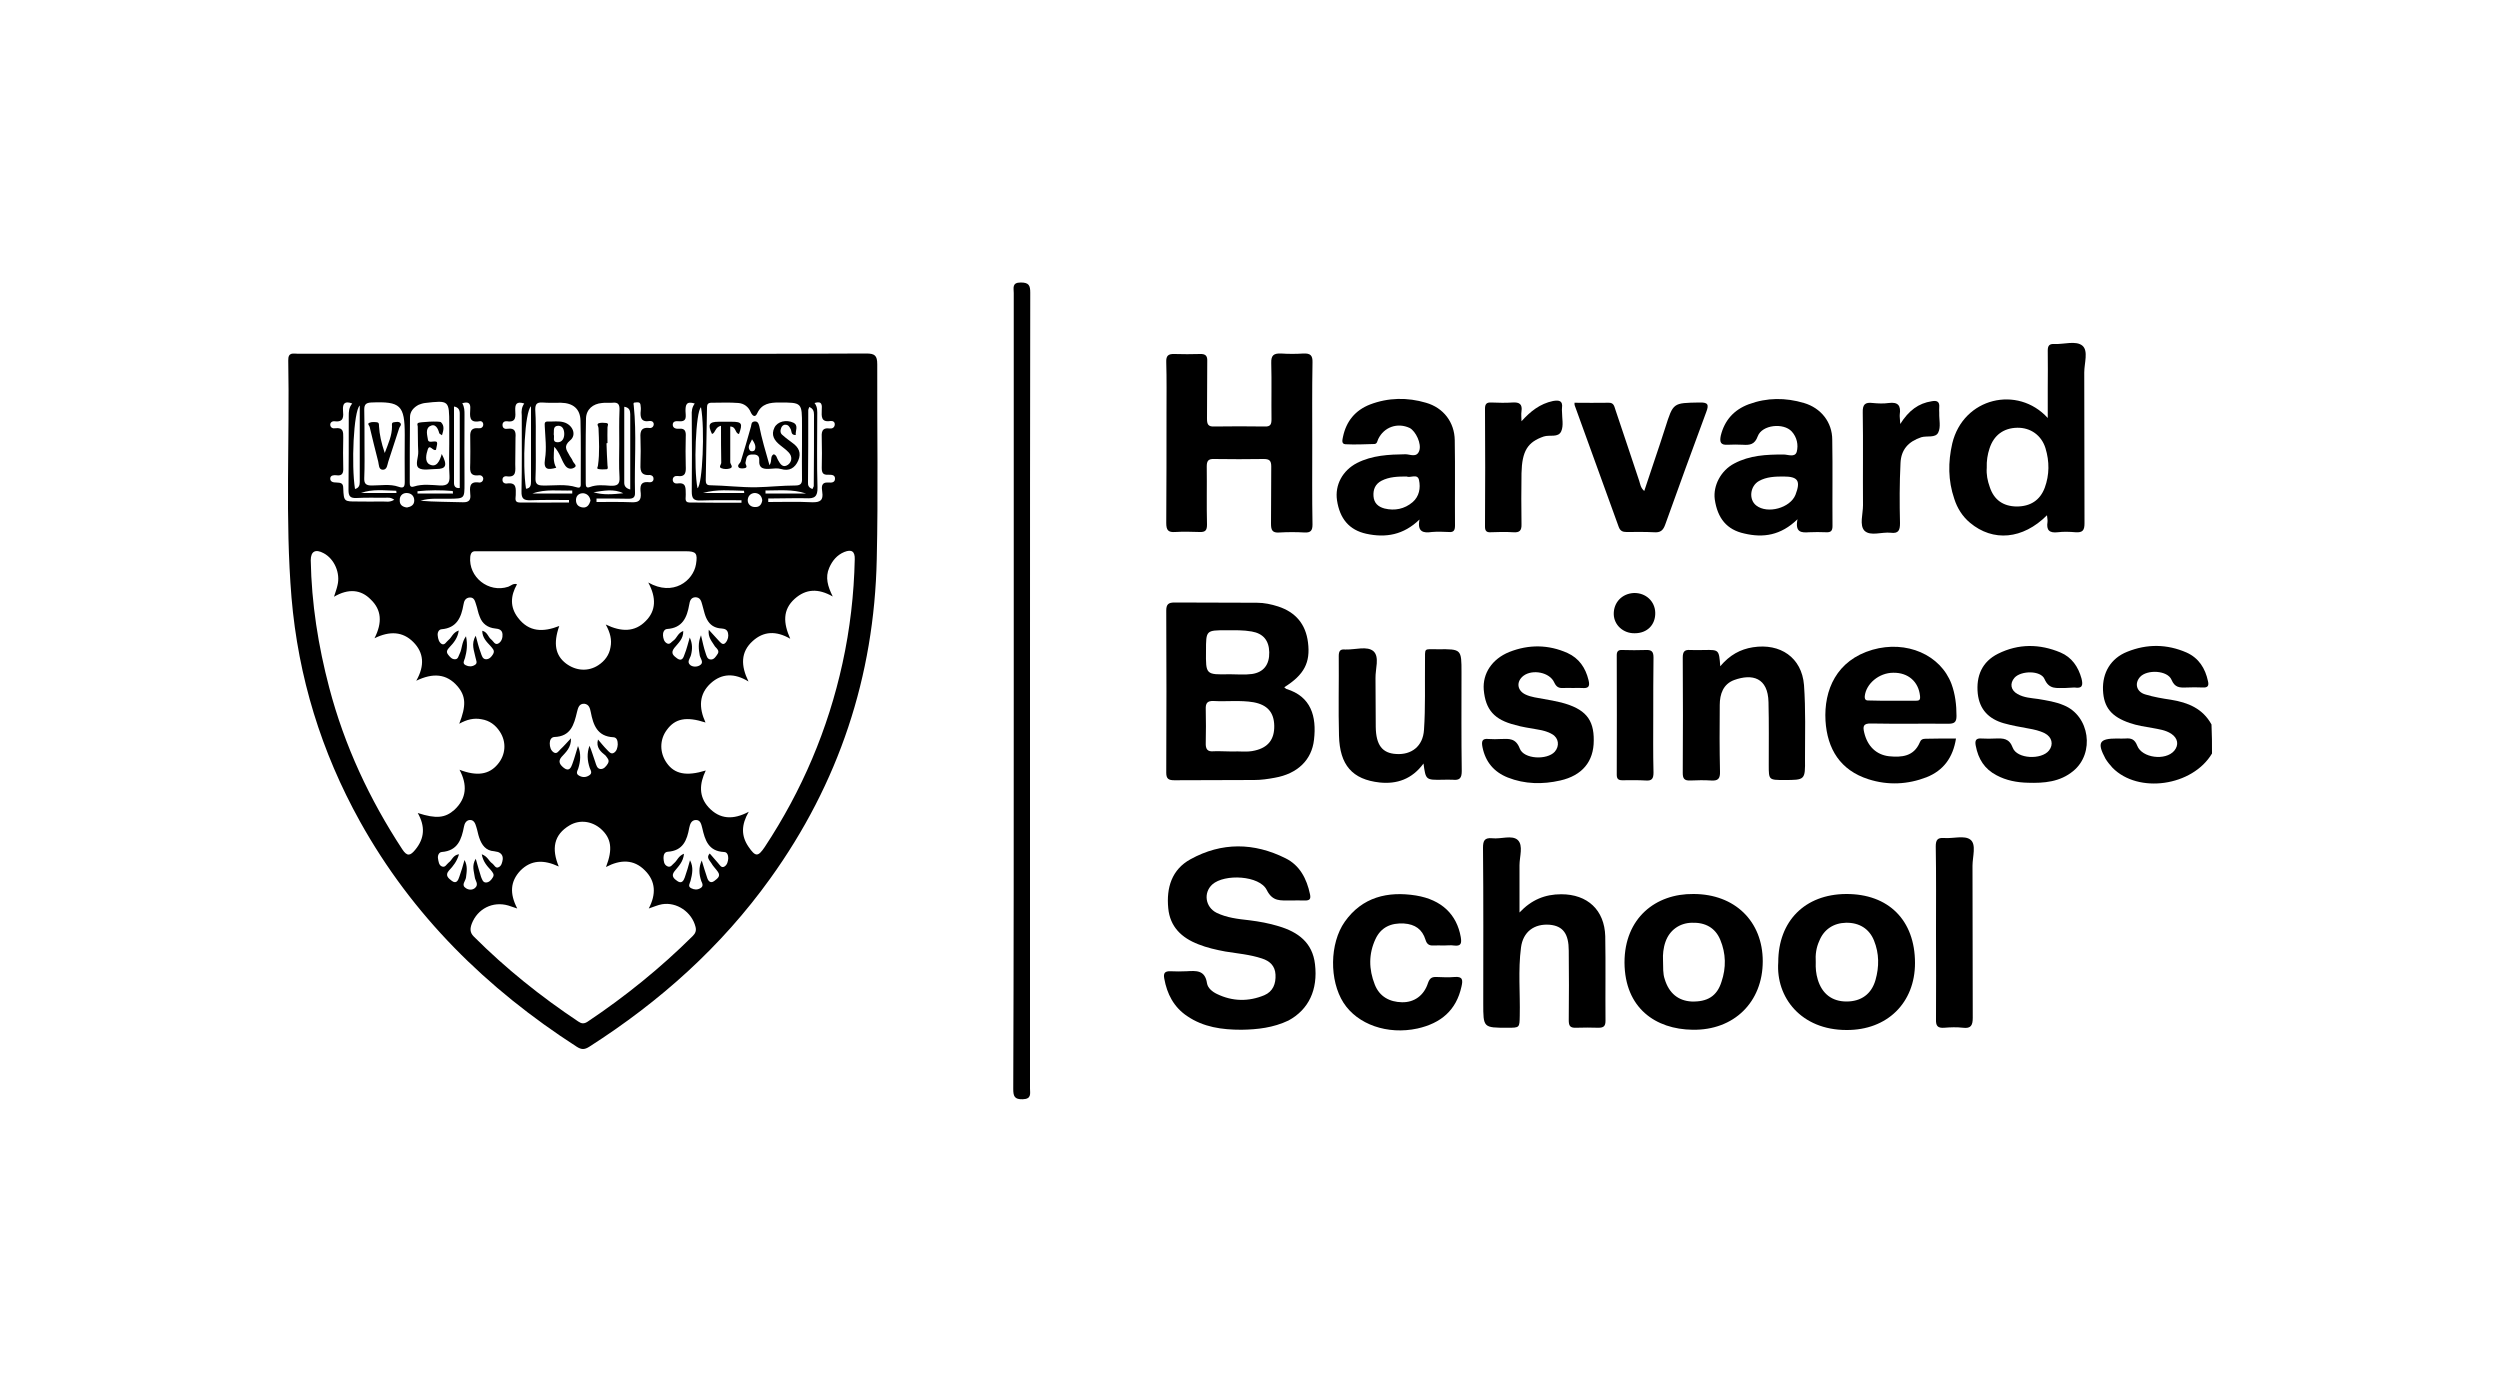 <?xml version="1.0" encoding="UTF-8"?>
<!-- Generator: Adobe Illustrator 26.0.1, SVG Export Plug-In . SVG Version: 6.00 Build 0)  -->
<svg xmlns="http://www.w3.org/2000/svg" xmlns:xlink="http://www.w3.org/1999/xlink" version="1.1" id="Layer_1" x="0px" y="0px" viewBox="0 0 100 55" style="enable-background:new 0 0 100 55;" xml:space="preserve">
<g>
	<g>
		<path d="M88.48,30.14c-0.78,1.31-2.95,1.62-3.98,0.57c-0.1-0.11-0.2-0.23-0.28-0.36c-0.35-0.65-0.25-0.81,0.46-0.81    c0.12,0,0.23,0.01,0.34,0c0.23-0.02,0.37,0.03,0.47,0.29c0.19,0.49,1.13,0.61,1.48,0.2c0.19-0.23,0.15-0.5-0.12-0.68    c-0.23-0.15-0.49-0.18-0.75-0.23c-0.3-0.05-0.62-0.1-0.91-0.2c-0.73-0.25-1.04-0.62-1.07-1.31c-0.03-0.7,0.31-1.28,0.97-1.54    c0.79-0.32,1.59-0.31,2.37,0.03c0.49,0.22,0.75,0.63,0.86,1.15c0.04,0.17,0,0.26-0.2,0.25c-0.23-0.01-0.45-0.01-0.68,0    c-0.26,0.01-0.45,0-0.58-0.31c-0.16-0.38-0.98-0.42-1.26-0.11c-0.23,0.26-0.14,0.6,0.22,0.7c0.33,0.1,0.68,0.16,1.02,0.21    c0.68,0.11,1.27,0.35,1.62,0.99C88.48,29.39,88.48,29.76,88.48,30.14z"></path>
		<path d="M23.31,14.15c3.78,0,7.56,0.01,11.34-0.01c0.34,0,0.44,0.08,0.44,0.43c-0.01,2.6,0.04,5.2-0.02,7.8    c-0.1,4.69-1.52,8.96-4.26,12.77c-1.96,2.73-4.41,4.92-7.24,6.73c-0.19,0.12-0.31,0.12-0.5,0c-3.6-2.32-6.58-5.25-8.67-9.01    c-1.55-2.79-2.47-5.78-2.74-8.96c-0.26-3.16-0.07-6.32-0.13-9.48c-0.01-0.35,0.21-0.27,0.39-0.27    C15.72,14.15,19.51,14.15,23.31,14.15z M28.23,30.82c-0.26,0.54-0.28,1.04,0.11,1.47c0.45,0.49,0.99,0.51,1.61,0.18    c-0.3,0.52-0.31,0.96-0.01,1.4c0.28,0.41,0.38,0.41,0.65,0.01c1.49-2.26,2.53-4.7,3.11-7.35c0.3-1.37,0.46-2.76,0.49-4.16    c0.01-0.31-0.12-0.41-0.42-0.29c-0.29,0.12-0.48,0.35-0.6,0.63c-0.17,0.38-0.06,0.75,0.14,1.15c-0.58-0.33-1.07-0.31-1.52,0.09    c-0.49,0.44-0.46,0.97-0.18,1.6c-0.57-0.33-1.07-0.3-1.5,0.09c-0.49,0.44-0.48,0.99-0.17,1.62c-0.57-0.35-1.07-0.32-1.5,0.06    c-0.49,0.44-0.49,0.99-0.22,1.58c-0.77-0.25-1.22-0.16-1.55,0.3c-0.29,0.39-0.29,0.91,0,1.32C26.98,30.96,27.45,31.06,28.23,30.82    z M13.36,23.87c0.06-0.19,0.11-0.32,0.14-0.46c0.12-0.48-0.12-1.05-0.55-1.28c-0.33-0.18-0.52-0.08-0.52,0.28    c0.03,1.73,0.3,3.43,0.74,5.1c0.61,2.32,1.61,4.46,2.92,6.46c0.2,0.31,0.33,0.25,0.52,0.02c0.38-0.46,0.4-0.94,0.1-1.47    c0.74,0.24,1.1,0.2,1.47-0.13c0.49-0.46,0.52-1,0.2-1.6c0.7,0.27,1.18,0.19,1.52-0.21c0.33-0.38,0.37-0.9,0.09-1.32    c-0.17-0.26-0.41-0.44-0.73-0.49c-0.3-0.06-0.59,0.01-0.89,0.18c0.28-0.72,0.27-1.1-0.07-1.5c-0.44-0.51-0.99-0.54-1.65-0.22    c0.35-0.61,0.3-1.13-0.12-1.55c-0.42-0.42-0.94-0.45-1.55-0.15c0.32-0.63,0.28-1.14-0.15-1.55    C14.44,23.58,13.94,23.53,13.36,23.87z M20.69,36.34c-0.17-0.06-0.27-0.09-0.36-0.12c-0.62-0.18-1.23,0.13-1.46,0.73    c-0.07,0.19-0.08,0.35,0.08,0.51c1.28,1.28,2.68,2.4,4.18,3.4c0.13,0.09,0.23,0.1,0.37,0.01c1.51-1.01,2.92-2.15,4.21-3.43    c0.11-0.11,0.15-0.22,0.11-0.37c-0.15-0.59-0.75-1-1.34-0.9c-0.17,0.03-0.32,0.1-0.53,0.17c0.3-0.57,0.28-1.09-0.15-1.52    c-0.45-0.46-0.99-0.44-1.56-0.14c0.28-0.72,0.21-1.15-0.2-1.52c-0.35-0.31-0.84-0.39-1.25-0.15c-0.65,0.38-0.73,0.95-0.44,1.65    c-0.6-0.28-1.11-0.27-1.54,0.17C20.41,35.26,20.38,35.74,20.69,36.34z M25.93,23.3c1,0.57,1.8-0.07,1.91-0.73    c0.07-0.44,0.01-0.52-0.42-0.52c-2.73,0-5.46,0-8.19,0c-0.07,0-0.12,0-0.19,0c-0.15-0.01-0.21,0.06-0.23,0.22    c-0.08,0.81,0.73,1.46,1.52,1.2c0.11-0.04,0.2-0.15,0.35-0.1c-0.26,0.46-0.29,0.91,0.04,1.34c0.44,0.58,1.01,0.58,1.65,0.33    c-0.25,0.71-0.15,1.18,0.27,1.5c0.4,0.3,0.89,0.33,1.29,0.07c0.26-0.17,0.44-0.41,0.49-0.72c0.06-0.3-0.01-0.58-0.19-0.91    c0.62,0.3,1.16,0.31,1.6-0.14C26.24,24.43,26.26,23.91,25.93,23.3z M32.08,17.77c0-0.25,0-0.5,0-0.75c0-0.92,0-0.92-0.91-0.92    c-0.37,0-0.7,0.04-0.88,0.43c-0.09,0.2-0.2,0.09-0.26-0.04c-0.09-0.22-0.27-0.35-0.49-0.37c-0.36-0.03-0.73-0.01-1.09-0.01    c-0.13,0-0.17,0.07-0.17,0.18c-0.01,0.97-0.04,1.95-0.05,2.92c0,0.12,0.03,0.2,0.17,0.2c0.62,0.01,1.25,0.09,1.86,0.08    c0.51-0.01,1.04-0.07,1.55-0.07c0.23,0,0.28-0.09,0.27-0.29C32.07,18.68,32.08,18.23,32.08,17.77z M14.58,17.73    c0,0.46,0.01,0.92-0.01,1.39c-0.01,0.23,0.07,0.3,0.3,0.3c0.36,0,0.73-0.07,1.07,0.05c0.22,0.08,0.25-0.01,0.25-0.21    c-0.01-0.62,0-1.25,0-1.87c0-1.18-0.17-1.34-1.34-1.29c-0.21,0.01-0.28,0.08-0.28,0.28C14.58,16.83,14.58,17.28,14.58,17.73z     M21.43,17.73c0,0.46,0.01,0.92-0.01,1.39c-0.01,0.23,0.07,0.3,0.3,0.3c0.45,0.01,0.9-0.07,1.34,0.07    c0.19,0.06,0.17-0.07,0.17-0.19c0-0.82,0.01-1.65-0.01-2.47c-0.01-0.48-0.3-0.71-0.78-0.72c-0.25,0-0.5,0.01-0.75-0.01    c-0.22-0.01-0.28,0.07-0.28,0.28C21.44,16.83,21.43,17.28,21.43,17.73z M24.77,17.76c0-0.45-0.01-0.9,0.01-1.35    c0.01-0.23-0.05-0.33-0.29-0.3c-0.14,0.01-0.28-0.01-0.41,0.01c-0.36,0.03-0.63,0.25-0.64,0.62c-0.02,0.86-0.01,1.73-0.01,2.59    c0,0.12,0.02,0.21,0.17,0.15c0.27-0.1,0.54-0.07,0.82-0.05c0.27,0.01,0.38-0.05,0.36-0.35C24.75,18.63,24.77,18.19,24.77,17.76z     M17.97,17.76c0-0.26,0-0.52,0-0.78c0-0.97-0.01-0.97-0.97-0.86c-0.09,0.01-0.17,0.04-0.25,0.07c-0.2,0.1-0.35,0.27-0.35,0.49    c-0.01,0.87-0.01,1.75-0.01,2.62c0,0.11,0.01,0.21,0.17,0.16c0.34-0.11,0.7-0.06,1.05-0.04c0.31,0.01,0.38-0.11,0.37-0.38    C17.95,18.6,17.97,18.18,17.97,17.76z M23.92,29.58c0.12,0.14,0.23,0.28,0.36,0.41c0.07,0.07,0.16,0.2,0.28,0.12    c0.11-0.07,0.14-0.2,0.15-0.33c0-0.14-0.03-0.28-0.17-0.29c-0.65-0.03-0.81-0.49-0.91-1.01c-0.03-0.15-0.07-0.31-0.26-0.33    c-0.21-0.01-0.25,0.17-0.29,0.33c-0.12,0.51-0.25,0.98-0.91,1c-0.12,0.01-0.18,0.12-0.18,0.25c0,0.15,0.04,0.28,0.15,0.36    c0.13,0.09,0.2-0.04,0.28-0.12c0.13-0.12,0.25-0.26,0.42-0.44c0.01,0.38-0.21,0.56-0.38,0.75c-0.16,0.19-0.05,0.32,0.1,0.44    c0.2,0.15,0.28-0.01,0.33-0.15c0.09-0.24,0.15-0.48,0.23-0.73c0.13,0.31,0.1,0.61,0.01,0.9c-0.03,0.09-0.12,0.21,0.04,0.29    c0.13,0.07,0.26,0.07,0.39-0.01c0.15-0.09,0.07-0.2,0.03-0.3c-0.1-0.3-0.12-0.59-0.01-0.89c0.09,0.21,0.15,0.43,0.23,0.65    c0.04,0.12,0.07,0.27,0.21,0.28c0.13,0.01,0.22-0.1,0.29-0.21c0.09-0.15-0.02-0.23-0.09-0.33C24.03,30.07,23.83,29.9,23.92,29.58z     M28.35,25.19c0.17,0.19,0.3,0.33,0.43,0.47c0.07,0.07,0.15,0.16,0.25,0.04c0.09-0.11,0.12-0.25,0.09-0.38    c-0.03-0.13-0.12-0.17-0.25-0.18c-0.22-0.01-0.41-0.09-0.54-0.28c-0.14-0.2-0.17-0.44-0.24-0.67c-0.04-0.15-0.08-0.3-0.28-0.3    c-0.18,0.01-0.22,0.16-0.24,0.29c-0.09,0.52-0.27,0.94-0.89,0.98c-0.12,0.01-0.17,0.15-0.16,0.26c0.01,0.12,0.04,0.26,0.17,0.32    c0.11,0.05,0.17-0.07,0.25-0.12c0.14-0.1,0.17-0.3,0.39-0.38c0.01,0.32-0.21,0.49-0.36,0.68c-0.17,0.22-0.01,0.32,0.12,0.42    c0.19,0.13,0.25-0.04,0.29-0.16c0.09-0.22,0.14-0.45,0.21-0.68c0.11,0.24,0.11,0.46,0.05,0.7c-0.03,0.13-0.19,0.28-0.02,0.41    c0.1,0.07,0.25,0.07,0.36,0.01c0.2-0.11,0.04-0.26,0.01-0.4c-0.04-0.24-0.08-0.49,0.05-0.81c0.07,0.29,0.11,0.5,0.18,0.7    c0.04,0.11,0.06,0.27,0.22,0.27c0.12,0,0.19-0.11,0.25-0.2c0.11-0.14-0.01-0.23-0.09-0.32C28.49,25.67,28.31,25.51,28.35,25.19z     M19.27,34.17c0.24,0.09,0.28,0.27,0.41,0.36c0.09,0.06,0.14,0.22,0.26,0.16c0.12-0.05,0.15-0.19,0.17-0.32    c0.01-0.15-0.06-0.24-0.19-0.29c-0.04-0.01-0.09-0.02-0.15-0.03c-0.34-0.02-0.5-0.25-0.6-0.54c-0.05-0.14-0.07-0.29-0.12-0.44    c-0.04-0.14-0.1-0.28-0.26-0.27c-0.14,0.01-0.21,0.14-0.23,0.26c-0.1,0.52-0.25,0.97-0.89,1.02c-0.12,0.01-0.17,0.15-0.15,0.26    s0.03,0.27,0.16,0.32c0.13,0.05,0.18-0.09,0.27-0.16c0.13-0.09,0.17-0.3,0.41-0.33c-0.08,0.28-0.23,0.47-0.4,0.65    c-0.18,0.2-0.01,0.32,0.12,0.42c0.18,0.13,0.25-0.04,0.29-0.16c0.08-0.23,0.15-0.45,0.21-0.68c0.13,0.24,0.09,0.46,0.06,0.7    c-0.02,0.15-0.21,0.3,0,0.43c0.11,0.07,0.25,0.08,0.36-0.01c0.17-0.15,0-0.3-0.01-0.44c-0.03-0.23-0.13-0.45,0.04-0.73    c0.08,0.28,0.14,0.5,0.21,0.72c0.04,0.09,0.07,0.24,0.21,0.23c0.12-0.01,0.2-0.1,0.26-0.2c0.08-0.12,0-0.2-0.08-0.3    C19.48,34.64,19.32,34.46,19.27,34.17z M28.07,34.42c0.07,0.23,0.14,0.47,0.22,0.7c0.04,0.12,0.13,0.23,0.28,0.12    c0.11-0.09,0.27-0.18,0.15-0.36c-0.08-0.12-0.2-0.23-0.27-0.36c-0.07-0.11-0.21-0.23-0.06-0.38c0.12,0.14,0.23,0.27,0.33,0.38    c0.07,0.07,0.13,0.22,0.26,0.14c0.11-0.07,0.14-0.2,0.15-0.33c0-0.12-0.04-0.25-0.17-0.25c-0.62-0.03-0.76-0.47-0.87-0.96    c-0.04-0.15-0.07-0.32-0.25-0.32c-0.19,0-0.24,0.17-0.27,0.31c-0.09,0.5-0.25,0.92-0.86,0.96c-0.14,0.01-0.17,0.14-0.17,0.25    c0.01,0.12,0.01,0.26,0.15,0.33s0.2-0.07,0.28-0.13c0.12-0.1,0.17-0.29,0.39-0.37c-0.03,0.33-0.23,0.51-0.38,0.7    c-0.15,0.19-0.02,0.3,0.11,0.39c0.17,0.12,0.25,0,0.3-0.14c0.08-0.23,0.15-0.46,0.21-0.69c0.15,0.28,0.09,0.55,0.02,0.83    c-0.03,0.1-0.12,0.22,0.03,0.29c0.12,0.06,0.24,0.07,0.36,0c0.15-0.08,0.08-0.2,0.04-0.29C27.96,34.97,27.94,34.7,28.07,34.42z     M19.29,25.23c0.21,0.05,0.23,0.25,0.36,0.35c0.09,0.07,0.15,0.25,0.3,0.15c0.12-0.08,0.16-0.23,0.15-0.36    c-0.01-0.17-0.14-0.22-0.29-0.23c-0.3-0.03-0.52-0.19-0.62-0.47c-0.07-0.16-0.09-0.33-0.15-0.5c-0.04-0.12-0.07-0.28-0.25-0.27    c-0.17,0.01-0.23,0.14-0.25,0.28c-0.09,0.52-0.27,0.94-0.88,0.99c-0.12,0.01-0.17,0.15-0.15,0.26c0.01,0.12,0.05,0.27,0.16,0.33    c0.12,0.06,0.18-0.09,0.27-0.16c0.13-0.1,0.17-0.3,0.41-0.38c-0.04,0.3-0.2,0.49-0.37,0.67c-0.08,0.09-0.15,0.17-0.06,0.29    c0.07,0.09,0.15,0.19,0.27,0.19c0.14,0.01,0.15-0.14,0.2-0.23c0.1-0.2,0.07-0.44,0.25-0.69c0.07,0.34,0.03,0.61-0.04,0.87    c-0.03,0.1-0.12,0.22,0.03,0.29c0.12,0.06,0.25,0.06,0.36-0.01c0.13-0.07,0.05-0.19,0.03-0.3c-0.05-0.27-0.19-0.54,0.01-0.87    c0.07,0.26,0.12,0.47,0.2,0.68c0.04,0.11,0.07,0.27,0.23,0.26c0.12-0.01,0.2-0.1,0.26-0.2c0.09-0.15-0.02-0.23-0.1-0.33    C19.46,25.67,19.29,25.5,19.29,25.23z M27.79,16.14c-0.35-0.11-0.37,0.07-0.37,0.3c0,0.18,0.09,0.44-0.26,0.41    c-0.11-0.01-0.25-0.01-0.25,0.14c0,0.14,0.14,0.17,0.25,0.16c0.26-0.03,0.28,0.13,0.27,0.32c-0.01,0.38-0.01,0.78,0,1.16    c0.01,0.24,0.01,0.46-0.34,0.41c-0.09-0.01-0.18,0.04-0.18,0.15c0,0.11,0.09,0.16,0.18,0.15c0.38-0.06,0.33,0.2,0.34,0.44    c0.01,0.12-0.07,0.32,0.15,0.32c0.69,0.01,1.39,0.01,2.08,0.01c0-0.04,0-0.07,0-0.1c-0.54,0-1.09-0.01-1.63,0.01    c-0.28,0.01-0.36-0.07-0.36-0.36c0.01-1.01,0.01-2.03,0-3.03C27.66,16.44,27.68,16.29,27.79,16.14z M18.49,16.13    c0.09,0.15,0.09,0.3,0.09,0.46c-0.01,0.91,0,1.82,0,2.74c0,0.62,0,0.61-0.61,0.62c-0.38,0.01-0.78-0.04-1.15,0.08    c0.57,0.05,1.13,0.04,1.69,0.06c0.26,0.01,0.33-0.1,0.3-0.33c-0.02-0.25-0.05-0.52,0.35-0.46c0.09,0.01,0.17-0.05,0.17-0.16    c-0.01-0.09-0.09-0.14-0.16-0.13c-0.44,0.06-0.36-0.25-0.36-0.5c0-0.31,0.01-0.62,0-0.94c-0.01-0.25-0.02-0.48,0.35-0.44    c0.08,0.01,0.17-0.04,0.17-0.15c0-0.09-0.07-0.15-0.15-0.13c-0.44,0.08-0.38-0.23-0.37-0.49C18.83,16.11,18.72,16.06,18.49,16.13z     M23.86,19.94c0,0.04,0,0.09,0,0.14c0.47,0,0.94-0.01,1.41,0.01c0.28,0.01,0.38-0.07,0.36-0.36c-0.03-0.25-0.04-0.49,0.34-0.44    c0.09,0.01,0.18-0.04,0.17-0.15c0-0.09-0.08-0.14-0.15-0.14c-0.4,0.03-0.38-0.23-0.37-0.51c0.01-0.3,0.01-0.6,0-0.9    c-0.01-0.25-0.04-0.52,0.36-0.47c0.09,0.01,0.17-0.05,0.17-0.16c-0.01-0.09-0.08-0.13-0.16-0.12c-0.35,0.06-0.39-0.15-0.36-0.42    c0.01-0.07,0-0.15-0.01-0.23c-0.02-0.12-0.12-0.1-0.21-0.09c-0.09,0-0.07,0.05-0.06,0.12c0.12,1.15,0.02,2.32,0.05,3.48    c0.01,0.21-0.09,0.25-0.27,0.25C24.69,19.94,24.28,19.94,23.86,19.94z M14.09,16.14c-0.29-0.11-0.39-0.01-0.37,0.27    c0.02,0.25,0.04,0.49-0.34,0.44c-0.09-0.01-0.18,0.05-0.17,0.15c0.01,0.11,0.11,0.15,0.2,0.13c0.33-0.04,0.32,0.15,0.32,0.38    c-0.01,0.4-0.01,0.8,0,1.2c0.01,0.2-0.03,0.34-0.28,0.3c-0.1-0.01-0.23,0-0.24,0.12c-0.01,0.15,0.13,0.17,0.24,0.17    c0.17,0.01,0.28,0.01,0.28,0.23c0.02,0.54,0.04,0.53,0.57,0.53c0.33,0,0.68,0.01,1.01,0c0.14,0,0.28,0.04,0.46-0.07    c-0.15-0.11-0.27-0.08-0.38-0.08c-0.38,0-0.75-0.01-1.13,0.01c-0.25,0.01-0.32-0.07-0.32-0.32c0.01-0.99,0.01-1.97,0.01-2.96    C13.95,16.48,13.95,16.3,14.09,16.14z M20.97,16.14c-0.31-0.1-0.37,0.03-0.36,0.27c0.01,0.24,0.05,0.5-0.33,0.44    c-0.09-0.01-0.18,0.03-0.18,0.15c0,0.14,0.11,0.17,0.21,0.15c0.29-0.04,0.33,0.12,0.31,0.36c-0.01,0.35,0,0.7-0.01,1.05    c0,0.25,0.07,0.56-0.36,0.49c-0.07-0.01-0.15,0.04-0.15,0.13c-0.01,0.11,0.07,0.17,0.17,0.16c0.41-0.06,0.36,0.21,0.36,0.46    c0,0.12-0.07,0.3,0.16,0.3c0.65,0.01,1.31,0,1.97,0c0-0.04,0-0.07,0-0.1c-0.51,0-1.02-0.01-1.52,0.01    c-0.28,0.01-0.39-0.05-0.38-0.36c0.02-1.01,0.01-2.03,0.01-3.03C20.85,16.43,20.87,16.28,20.97,16.14z M30.73,19.94    c0,0.04,0,0.09,0,0.14c0.58,0,1.17-0.02,1.75,0.01c0.33,0.01,0.46-0.08,0.41-0.41c-0.02-0.17-0.07-0.4,0.25-0.38    c0.11,0.01,0.25,0.01,0.26-0.14c0.01-0.18-0.15-0.17-0.28-0.17c-0.21,0.01-0.25-0.09-0.25-0.28c0.01-0.38,0.01-0.78,0-1.16    c-0.01-0.24-0.02-0.46,0.33-0.41c0.09,0.01,0.18-0.04,0.19-0.15c0.01-0.12-0.08-0.16-0.17-0.15c-0.38,0.06-0.36-0.18-0.35-0.44    c0.01-0.18,0.03-0.38-0.29-0.28c0.13,0.16,0.11,0.34,0.11,0.52c0,0.95-0.02,1.9,0.01,2.85c0.01,0.38-0.12,0.46-0.46,0.44    C31.74,19.92,31.23,19.94,30.73,19.94z M32.5,19.56c0.01-0.04,0.05-0.09,0.05-0.12c0.01-0.95,0.01-1.89,0.01-2.85    c0-0.13-0.03-0.25-0.19-0.31c-0.01,0.04-0.04,0.09-0.04,0.13c0,0.96,0,1.92-0.01,2.88C32.31,19.42,32.35,19.51,32.5,19.56z     M14.39,16.22c-0.25,0.23-0.34,2.39-0.19,3.34c0.15-0.04,0.19-0.14,0.19-0.28C14.39,18.28,14.39,17.28,14.39,16.22z M18.16,16.26    c0,1.02,0,2.05,0,3.06c0,0.12,0.05,0.22,0.23,0.2c0-0.12,0-0.25,0-0.37c0-0.87,0-1.74,0-2.61C18.39,16.4,18.34,16.29,18.16,16.26z     M27.9,19.53c0.2-0.15,0.3-2.36,0.14-3.24C27.83,16.45,27.74,18.72,27.9,19.53z M21.24,16.25c-0.25,0.23-0.35,2.32-0.2,3.3    c0.19-0.02,0.2-0.16,0.2-0.3C21.24,18.28,21.24,17.29,21.24,16.25z M25.21,19.58c0-1.02,0-2.02,0-3.01c0-0.15-0.04-0.27-0.24-0.3    c0,1.02,0,2.03,0,3.04C24.97,19.44,25.03,19.53,25.21,19.58z M16.28,20.3c0.16-0.03,0.29-0.1,0.29-0.28c0-0.19-0.13-0.3-0.31-0.3    c-0.17,0-0.28,0.13-0.27,0.29C15.98,20.19,16.1,20.28,16.28,20.3z M23.62,20.03c-0.02-0.16-0.12-0.28-0.28-0.3    c-0.16-0.01-0.29,0.08-0.3,0.25c-0.01,0.19,0.09,0.3,0.28,0.32C23.5,20.31,23.57,20.18,23.62,20.03z M30.49,20.01    c-0.02-0.18-0.13-0.28-0.29-0.29c-0.19,0-0.3,0.15-0.29,0.31c0.01,0.16,0.15,0.26,0.3,0.25C30.38,20.29,30.47,20.17,30.49,20.01z     M32.24,19.74c-0.54-0.18-1.08-0.12-1.62-0.12c0,0.04,0,0.09,0,0.12C31.16,19.74,31.71,19.74,32.24,19.74z M28.12,19.72    c0.55,0,1.1,0,1.65,0c0-0.03-0.01-0.07-0.01-0.09C29.22,19.62,28.67,19.56,28.12,19.72z M22.89,19.74c0-0.04,0-0.09,0-0.12    c-0.53,0.02-1.07-0.07-1.59,0.12C21.84,19.74,22.36,19.74,22.89,19.74z M18.12,19.74c0-0.04-0.01-0.07-0.01-0.1    c-0.47-0.04-0.94-0.04-1.41,0.01c0,0.03,0,0.07,0,0.09C17.18,19.74,17.65,19.74,18.12,19.74z M14.44,19.72c0.47,0,0.94,0,1.42,0    c0-0.03-0.01-0.07-0.01-0.09C15.38,19.62,14.9,19.55,14.44,19.72z M23.74,19.69c0.39,0.12,0.79,0.08,1.19,0.04    C24.55,19.54,24.14,19.63,23.74,19.69z"></path>
		<path d="M51.37,27.49c0.03,0.02,0.06,0.06,0.09,0.07c0.98,0.3,1.21,1.09,1.1,2.03c-0.09,0.81-0.66,1.36-1.57,1.52    c-0.27,0.05-0.54,0.09-0.82,0.09c-1.07,0.01-2.13,0-3.19,0.01c-0.23,0-0.33-0.05-0.33-0.3c0.01-2.16,0.01-4.33,0-6.49    c0-0.25,0.09-0.32,0.33-0.32c1.1,0.01,2.2,0,3.3,0.01c0.29,0,0.57,0.06,0.85,0.15c0.7,0.23,1.1,0.71,1.19,1.44    C52.42,26.5,52.17,26.99,51.37,27.49z M49.29,30.06c0.27-0.02,0.6,0.04,0.91-0.04c0.52-0.12,0.78-0.44,0.77-0.99    c-0.01-0.54-0.28-0.84-0.83-0.94c-0.53-0.09-1.07-0.02-1.6-0.05c-0.25-0.01-0.32,0.09-0.31,0.33c0.01,0.45,0.01,0.9,0,1.34    c-0.01,0.25,0.06,0.37,0.33,0.34C48.79,30.04,49.01,30.06,49.29,30.06z M49.18,26.97c0.3,0,0.6,0.03,0.9-0.01    c0.47-0.07,0.7-0.38,0.69-0.87c-0.01-0.47-0.24-0.75-0.7-0.83c-0.33-0.06-0.67-0.05-1.01-0.05c-0.82,0-0.82,0-0.82,0.83    C48.23,26.99,48.23,26.99,49.18,26.97z"></path>
		<path d="M52.49,17.76c0,1.07-0.01,2.15,0.01,3.22c0,0.24-0.07,0.33-0.31,0.32c-0.33-0.02-0.68-0.02-1.02,0    c-0.28,0.02-0.33-0.1-0.33-0.35c0.01-0.76,0-1.52,0.01-2.29c0-0.23-0.07-0.3-0.3-0.3c-0.66,0.01-1.33,0.01-1.99,0    c-0.24-0.01-0.29,0.09-0.29,0.3c0.01,0.78-0.01,1.55,0.01,2.32c0,0.23-0.06,0.31-0.3,0.3c-0.33-0.01-0.65-0.02-0.97,0    c-0.28,0.02-0.36-0.07-0.36-0.36c0.01-1.46,0.01-2.93,0.01-4.38c0-0.69,0.01-1.37-0.01-2.06c-0.01-0.25,0.08-0.33,0.33-0.32    c0.33,0.01,0.68,0.01,1.02,0c0.24-0.01,0.3,0.09,0.29,0.3c-0.01,0.76,0,1.52-0.01,2.29c0,0.21,0.04,0.32,0.28,0.31    c0.68-0.01,1.35-0.01,2.03,0c0.23,0.01,0.27-0.09,0.27-0.29c-0.01-0.75,0.01-1.5-0.01-2.25c-0.01-0.31,0.1-0.39,0.39-0.38    c0.3,0.02,0.6,0.02,0.9,0c0.27-0.01,0.37,0.07,0.36,0.36C52.48,15.61,52.49,16.68,52.49,17.76z"></path>
		<path d="M49.66,41.19c-0.78,0-1.52-0.1-2.18-0.55c-0.53-0.36-0.8-0.88-0.91-1.5c-0.04-0.21,0.02-0.3,0.25-0.29    c0.21,0.01,0.43,0.01,0.64,0c0.38-0.02,0.74-0.06,0.82,0.48c0.03,0.19,0.21,0.34,0.4,0.43c0.62,0.3,1.26,0.31,1.89,0.05    c0.35-0.15,0.47-0.46,0.45-0.83c-0.02-0.35-0.23-0.54-0.54-0.64c-0.48-0.16-0.98-0.2-1.47-0.28c-0.37-0.07-0.73-0.15-1.08-0.29    c-0.67-0.26-1.13-0.7-1.2-1.44c-0.08-0.82,0.14-1.55,0.89-1.96c1.25-0.69,2.54-0.67,3.8-0.04c0.57,0.28,0.85,0.82,0.98,1.44    c0.04,0.19-0.01,0.25-0.2,0.25c-0.2-0.01-0.4,0-0.6,0c-0.37-0.01-0.69,0.06-0.93-0.42c-0.28-0.58-1.69-0.66-2.18-0.22    c-0.36,0.33-0.28,0.9,0.17,1.13c0.41,0.2,0.86,0.25,1.31,0.3c0.4,0.05,0.79,0.12,1.18,0.24c0.77,0.23,1.35,0.65,1.45,1.52    c0.12,1.02-0.25,1.81-1.06,2.25C50.93,41.11,50.3,41.18,49.66,41.19z"></path>
		<path d="M81.88,20.61c-0.97,0.97-2.16,1.07-3.08,0.3c-0.3-0.25-0.51-0.58-0.63-0.96c-0.25-0.73-0.25-1.47-0.08-2.21    c0.44-1.84,2.62-2.34,3.82-1.02c0-0.44,0-0.82,0-1.2c0-0.5,0.01-1,0-1.5c0-0.2,0.07-0.27,0.26-0.26c0.38,0.02,0.87-0.15,1.13,0.07    c0.24,0.21,0.07,0.7,0.07,1.07c0.01,2.01,0,4.02,0.01,6.03c0,0.28-0.07,0.38-0.36,0.36c-0.23-0.02-0.48-0.03-0.71,0    c-0.34,0.04-0.46-0.09-0.41-0.41C81.91,20.81,81.89,20.73,81.88,20.61z M79.47,18.71c-0.02,0.27,0.03,0.52,0.12,0.77    c0.17,0.52,0.54,0.77,1.07,0.78c0.56,0,0.94-0.25,1.13-0.75c0.19-0.52,0.19-1.05,0.03-1.58c-0.16-0.52-0.6-0.83-1.13-0.82    c-0.55,0.01-0.94,0.3-1.11,0.83C79.5,18.18,79.46,18.44,79.47,18.71z"></path>
		<path d="M40.55,27.63c0-5.31,0-10.61,0-15.91c0-0.2-0.08-0.42,0.28-0.42c0.33,0,0.38,0.12,0.38,0.41    C41.2,16.74,41.2,21.77,41.2,26.8c0,5.58,0,11.16,0,16.74c0,0.2,0.07,0.42-0.29,0.43c-0.33,0.01-0.38-0.12-0.38-0.41    C40.55,38.23,40.55,32.93,40.55,27.63z"></path>
		<path d="M60.78,36.5c0.48-0.51,1.02-0.73,1.67-0.73c1.05,0,1.73,0.63,1.76,1.68c0.02,1.13,0,2.25,0.01,3.38    c0,0.21-0.07,0.28-0.28,0.28c-0.3-0.01-0.6-0.01-0.9,0c-0.25,0.01-0.29-0.09-0.29-0.31c0.01-0.92,0.01-1.85,0-2.77    c0-0.68-0.23-0.99-0.76-1.04c-0.62-0.05-1.07,0.28-1.15,0.91c-0.12,0.91-0.03,1.82-0.05,2.73c-0.01,0.48,0,0.48-0.49,0.48    c-0.97,0-0.97,0-0.97-0.97c0-2.08,0.01-4.15-0.01-6.23c0-0.28,0.06-0.41,0.37-0.38c0.35,0.04,0.79-0.14,1.02,0.07    c0.23,0.22,0.07,0.66,0.07,1.01C60.78,35.23,60.78,35.86,60.78,36.5z"></path>
		<path d="M78.24,29.54c-0.12,0.76-0.5,1.28-1.18,1.55c-0.75,0.29-1.54,0.33-2.32,0.08c-1.13-0.36-1.65-1.21-1.72-2.34    c-0.07-1.23,0.44-2.42,1.88-2.84c1.36-0.39,2.72,0.2,3.16,1.37c0.15,0.41,0.2,0.84,0.2,1.28c0,0.25-0.09,0.31-0.33,0.31    c-1.02-0.01-2.05,0.01-3.08-0.01c-0.33-0.01-0.34,0.12-0.28,0.37c0.13,0.54,0.48,0.88,0.99,0.94c0.51,0.05,0.99,0.01,1.23-0.55    c0.04-0.11,0.11-0.15,0.23-0.15C77.43,29.54,77.83,29.54,78.24,29.54z M75.69,28.03c0.31,0,0.62,0,0.94,0    c0.14,0,0.19-0.03,0.17-0.2c-0.06-0.56-0.47-0.93-1.07-0.92c-0.57,0-1.09,0.44-1.14,0.94c-0.01,0.18,0.09,0.17,0.2,0.17    C75.08,28.03,75.39,28.03,75.69,28.03z"></path>
		<path d="M56.78,20.78c-0.64,0.62-1.35,0.74-2.13,0.57c-0.68-0.15-1.06-0.6-1.17-1.34c-0.09-0.61,0.22-1.19,0.8-1.49    c0.61-0.31,1.27-0.34,1.94-0.35c0.18,0,0.45,0.15,0.55-0.14c0.1-0.28-0.14-0.78-0.38-0.91c-0.49-0.23-1.03-0.04-1.26,0.44    c-0.04,0.08-0.04,0.19-0.15,0.2c-0.38,0.01-0.78,0.03-1.16,0.01c-0.18-0.01-0.12-0.19-0.1-0.3c0.13-0.62,0.49-1.06,1.08-1.29    c0.73-0.28,1.5-0.29,2.24-0.07c0.7,0.2,1.14,0.78,1.15,1.5c0.02,1.14,0,2.27,0.01,3.41c0,0.19-0.05,0.28-0.25,0.26    c-0.23-0.01-0.45-0.02-0.68,0C56.94,21.33,56.68,21.28,56.78,20.78z M56.27,19.06c-0.36,0-0.7,0.01-1.01,0.17    c-0.25,0.13-0.34,0.35-0.32,0.62c0.02,0.27,0.18,0.42,0.44,0.49c0.41,0.1,0.8,0.02,1.12-0.25c0.27-0.23,0.33-0.57,0.26-0.89    C56.7,18.93,56.41,19.13,56.27,19.06z"></path>
		<path d="M71.9,20.77c-0.67,0.65-1.37,0.75-2.13,0.57c-0.69-0.15-1.07-0.6-1.18-1.37c-0.07-0.54,0.24-1.15,0.78-1.43    c0.62-0.33,1.28-0.36,1.97-0.36c0.18,0,0.46,0.13,0.53-0.11c0.07-0.27,0.01-0.58-0.2-0.81c-0.33-0.36-1.19-0.27-1.36,0.19    c-0.12,0.33-0.31,0.36-0.6,0.34c-0.2-0.01-0.4-0.01-0.6,0c-0.29,0.02-0.33-0.11-0.28-0.36c0.15-0.62,0.53-1.04,1.12-1.26    c0.73-0.27,1.47-0.27,2.21-0.05c0.68,0.2,1.13,0.77,1.13,1.47c0.02,1.15,0,2.3,0.01,3.45c0,0.2-0.07,0.26-0.26,0.25    c-0.23-0.01-0.45-0.01-0.68,0C72.07,21.31,71.79,21.31,71.9,20.77z M71.34,19.06c-0.33,0-0.68,0.01-0.98,0.18    c-0.36,0.2-0.42,0.74-0.11,0.98c0.45,0.35,1.36,0.1,1.57-0.43C72.03,19.24,71.93,19.06,71.34,19.06z"></path>
		<path d="M67.74,35.76c1.65,0,2.77,1.09,2.77,2.69c0,1.63-1.15,2.77-2.81,2.74c-1.47-0.02-2.71-0.86-2.72-2.69    C64.98,36.72,66.23,35.74,67.74,35.76z M66.52,38.38c0.01,0.33-0.01,0.56,0.07,0.79c0.17,0.56,0.54,0.86,1.07,0.89    c0.63,0.02,1.02-0.21,1.2-0.79c0.19-0.56,0.18-1.13-0.05-1.68c-0.2-0.48-0.6-0.7-1.14-0.68c-0.49,0.01-0.89,0.3-1.05,0.76    C66.53,37.92,66.51,38.19,66.52,38.38z"></path>
		<path d="M71.13,38.49c0-1.65,1.07-2.72,2.71-2.73c1.7-0.01,2.76,1.05,2.76,2.76c0,1.59-1.11,2.69-2.74,2.68    C72.04,41.2,71.03,39.89,71.13,38.49z M72.63,38.49c-0.01,0.23,0.01,0.46,0.08,0.69c0.17,0.57,0.57,0.88,1.15,0.88    c0.59,0,1-0.3,1.16-0.86c0.15-0.53,0.15-1.06-0.06-1.58c-0.19-0.47-0.59-0.72-1.12-0.71c-0.5,0.01-0.89,0.27-1.07,0.73    C72.65,37.9,72.61,38.18,72.63,38.49z"></path>
		<path d="M68.81,26.65c0.38-0.45,0.8-0.68,1.31-0.76c1.09-0.17,1.95,0.41,2.04,1.51c0.07,0.98,0.04,1.97,0.04,2.96    c0.01,0.84,0,0.84-0.83,0.84c-0.62,0-0.62,0-0.62-0.6c0-0.83,0.01-1.68-0.01-2.51c-0.02-0.99-0.65-1.15-1.37-0.89    c-0.44,0.16-0.58,0.56-0.58,1c-0.01,0.89-0.01,1.78,0.01,2.66c0.01,0.29-0.08,0.38-0.36,0.36c-0.28-0.02-0.55-0.01-0.83,0    c-0.24,0.01-0.3-0.08-0.3-0.3c0.01-1.54,0.01-3.08,0-4.62c0-0.23,0.07-0.32,0.3-0.3c0.19,0.01,0.38,0,0.57,0    C68.76,25.99,68.76,25.99,68.81,26.65z"></path>
		<path d="M56.94,30.54c-0.46,0.63-1.07,0.83-1.75,0.76c-1.1-0.12-1.6-0.7-1.63-1.87c-0.03-1.06,0-2.13-0.01-3.19    c0-0.2,0.06-0.28,0.25-0.26c0.01,0,0.02,0,0.04,0c0.37,0.01,0.85-0.15,1.1,0.07c0.25,0.23,0.07,0.71,0.08,1.08    c0.01,0.65,0,1.3,0.01,1.95c0.01,0.72,0.26,1.05,0.82,1.08c0.6,0.04,1.07-0.3,1.11-0.97c0.06-0.89,0.03-1.8,0.04-2.7    c0.01-0.6-0.08-0.52,0.52-0.52c0.94-0.01,0.94,0,0.94,0.93c0,1.31-0.01,2.63,0.01,3.94c0,0.28-0.08,0.38-0.36,0.35    c-0.14-0.01-0.28,0-0.41,0C57.03,31.2,57.03,31.2,56.94,30.54z"></path>
		<path d="M62.92,27.52c-0.12,0-0.25-0.01-0.38,0c-0.18,0.01-0.28-0.03-0.37-0.22c-0.18-0.41-0.87-0.54-1.23-0.27    c-0.3,0.23-0.26,0.59,0.08,0.75c0.23,0.11,0.48,0.13,0.73,0.18c0.23,0.04,0.46,0.08,0.7,0.14c0.95,0.25,1.31,0.66,1.3,1.52    c0,0.84-0.46,1.4-1.34,1.6c-0.7,0.16-1.42,0.15-2.1-0.12c-0.55-0.22-0.89-0.62-1.01-1.21c-0.05-0.25-0.01-0.36,0.25-0.33    c0.16,0.01,0.33,0.01,0.49,0c0.32-0.01,0.59-0.04,0.75,0.38c0.16,0.43,1.09,0.47,1.4,0.13c0.2-0.23,0.16-0.55-0.1-0.7    c-0.2-0.12-0.41-0.16-0.64-0.2c-0.28-0.05-0.57-0.09-0.84-0.17c-0.84-0.21-1.19-0.61-1.26-1.41c-0.05-0.65,0.33-1.23,1.02-1.51    c0.78-0.31,1.57-0.3,2.33,0.04c0.46,0.21,0.72,0.59,0.84,1.08c0.07,0.27-0.01,0.34-0.26,0.32C63.17,27.51,63.05,27.52,62.92,27.52    z"></path>
		<path d="M82.6,27.52c-0.32-0.01-0.63,0.08-0.82-0.36c-0.15-0.35-0.94-0.34-1.2-0.05c-0.2,0.23-0.15,0.5,0.12,0.65    c0.26,0.15,0.55,0.16,0.83,0.2c0.35,0.06,0.69,0.11,1.02,0.25c1.04,0.42,1.25,1.92,0.38,2.63c-0.53,0.44-1.17,0.49-1.81,0.47    c-0.44-0.01-0.87-0.09-1.26-0.3c-0.48-0.25-0.73-0.65-0.83-1.18c-0.04-0.2,0-0.31,0.23-0.29c0.19,0.01,0.38,0.01,0.57,0    c0.3-0.01,0.54-0.01,0.68,0.37c0.17,0.45,1.15,0.49,1.45,0.11c0.19-0.24,0.12-0.54-0.17-0.69c-0.2-0.1-0.42-0.15-0.65-0.19    c-0.33-0.06-0.67-0.12-0.99-0.21c-0.59-0.17-0.97-0.54-1.04-1.19c-0.07-0.7,0.17-1.27,0.81-1.59c0.82-0.41,1.67-0.4,2.5-0.05    c0.45,0.19,0.71,0.57,0.84,1.04c0.07,0.28,0.03,0.41-0.28,0.36C82.85,27.5,82.73,27.52,82.6,27.52z"></path>
		<path d="M57.75,37.82c-0.14,0-0.28-0.01-0.41,0c-0.18,0.01-0.27-0.06-0.32-0.23c-0.13-0.42-0.42-0.62-0.86-0.65    c-0.52-0.03-0.92,0.15-1.14,0.62c-0.28,0.6-0.27,1.21-0.03,1.82c0.19,0.49,0.6,0.7,1.09,0.71c0.49,0.01,0.88-0.27,1.04-0.77    c0.07-0.2,0.16-0.25,0.35-0.24c0.24,0.01,0.48,0.02,0.71,0c0.33-0.03,0.34,0.12,0.28,0.38c-0.21,0.96-0.83,1.47-1.76,1.68    c-1.2,0.26-2.4-0.16-2.96-1.03c-0.57-0.89-0.56-2.37,0.05-3.24c0.7-0.99,1.72-1.23,2.85-1.05c1.03,0.17,1.63,0.76,1.79,1.66    c0.04,0.25,0.02,0.38-0.28,0.34C58.03,37.8,57.89,37.82,57.75,37.82z"></path>
		<path d="M62.98,16.11c0.46,0,0.91,0.01,1.36,0c0.22-0.01,0.23,0.15,0.28,0.29c0.32,0.94,0.63,1.89,0.95,2.84    c0.04,0.12,0.05,0.27,0.2,0.4c0.28-0.86,0.57-1.68,0.84-2.53c0.32-1.01,0.31-0.99,1.36-1.01c0.34-0.01,0.4,0.07,0.28,0.38    c-0.56,1.5-1.1,3-1.64,4.5c-0.09,0.25-0.2,0.33-0.46,0.31c-0.36-0.02-0.73-0.01-1.09-0.01c-0.15,0-0.25-0.04-0.31-0.2    c-0.58-1.62-1.18-3.24-1.76-4.86C62.98,16.21,62.98,16.17,62.98,16.11z"></path>
		<path d="M77.44,37.31c0-1.15,0.01-2.3-0.01-3.45c0-0.25,0.06-0.36,0.33-0.34c0.36,0.03,0.83-0.12,1.06,0.07    c0.24,0.19,0.08,0.68,0.08,1.04c0.01,2.03,0,4.05,0.01,6.08c0,0.3-0.07,0.44-0.39,0.4c-0.25-0.03-0.5-0.02-0.75,0    c-0.27,0.02-0.34-0.08-0.33-0.34C77.45,39.61,77.44,38.46,77.44,37.31z"></path>
		<path d="M76.01,16.96c0.34-0.54,0.73-0.83,1.26-0.91c0.2-0.04,0.32,0.01,0.3,0.24c-0.01,0.07,0,0.15,0,0.23    c-0.01,0.26,0.07,0.56-0.04,0.78c-0.11,0.23-0.45,0.12-0.68,0.19c-0.51,0.17-0.81,0.49-0.83,1.04c-0.04,0.8-0.04,1.6-0.02,2.4    c0,0.28-0.06,0.42-0.37,0.38c-0.36-0.04-0.81,0.15-1.05-0.08c-0.21-0.22-0.06-0.67-0.06-1.02c-0.01-1.23,0.01-2.48-0.01-3.71    c-0.01-0.32,0.09-0.42,0.4-0.38c0.21,0.02,0.43,0.03,0.64,0c0.38-0.05,0.49,0.11,0.44,0.46C75.98,16.65,76,16.75,76.01,16.96z"></path>
		<path d="M60.86,16.85c0.36-0.4,0.74-0.7,1.26-0.81c0.24-0.04,0.4-0.02,0.36,0.28c-0.01,0.05,0,0.1,0,0.15    c0,0.26,0.07,0.55-0.03,0.78c-0.12,0.27-0.46,0.13-0.7,0.21c-0.64,0.22-0.87,0.57-0.89,1.47c-0.01,0.68-0.01,1.35,0,2.03    c0.01,0.27-0.08,0.35-0.34,0.33c-0.3-0.02-0.6-0.01-0.9,0c-0.16,0.01-0.22-0.06-0.22-0.22c0.01-1.58,0.01-3.15,0-4.73    c0-0.17,0.06-0.25,0.24-0.24c0.29,0.01,0.58,0.02,0.86,0c0.28-0.02,0.4,0.07,0.36,0.35C60.84,16.58,60.86,16.72,60.86,16.85z"></path>
		<path d="M66.13,28.61c0,0.76-0.01,1.52,0.01,2.29c0,0.24-0.06,0.34-0.31,0.32c-0.31-0.02-0.62-0.01-0.94-0.01    c-0.16,0-0.22-0.06-0.22-0.22c0-1.6,0.01-3.19,0-4.79c0-0.17,0.09-0.21,0.23-0.2c0.31,0.01,0.62,0.01,0.94,0    c0.23-0.01,0.3,0.07,0.3,0.3C66.13,27.06,66.13,27.83,66.13,28.61z"></path>
		<path d="M65.39,25.33c-0.46,0.01-0.83-0.33-0.84-0.76c-0.01-0.47,0.33-0.83,0.81-0.85c0.47-0.01,0.84,0.33,0.85,0.79    C66.22,24.99,65.89,25.33,65.39,25.33z"></path>
		<path d="M30.78,18.61c0.12-0.19,0.01-0.36,0.17-0.44c0.12,0.04,0.12,0.15,0.17,0.23c0.09,0.17,0.2,0.33,0.4,0.19    c0.16-0.12,0.18-0.33,0.03-0.49c-0.1-0.11-0.23-0.2-0.34-0.29c-0.24-0.19-0.38-0.41-0.23-0.71c0.12-0.24,0.47-0.33,0.76-0.19    c0.21,0.11,0.07,0.32,0.09,0.49c-0.2,0.01-0.16-0.15-0.2-0.23c-0.05-0.09-0.09-0.18-0.21-0.18c-0.08-0.01-0.14,0.05-0.17,0.12    c-0.05,0.12-0.04,0.23,0.06,0.3c0.12,0.11,0.25,0.2,0.38,0.3c0.26,0.18,0.37,0.41,0.24,0.71c-0.13,0.3-0.36,0.44-0.69,0.34    c-0.14-0.04-0.28-0.02-0.41-0.01c-0.26,0.02-0.49,0.01-0.46-0.35c0.01-0.21-0.15-0.23-0.31-0.22c-0.22,0.01-0.2,0.18-0.24,0.32    c-0.02,0.08,0.13,0.2-0.05,0.23c-0.07,0.01-0.17,0.01-0.21-0.02c-0.1-0.1,0.04-0.17,0.07-0.25c0.14-0.46,0.28-0.93,0.41-1.4    c0.02-0.09,0.01-0.18,0.13-0.2c0.14-0.02,0.17,0.08,0.2,0.18C30.47,17.55,30.62,18.05,30.78,18.61z M30.08,17.57    c-0.05,0.15-0.2,0.28-0.09,0.44c0.04,0.06,0.17,0.05,0.2-0.01C30.26,17.85,30.17,17.7,30.08,17.57z"></path>
		<path d="M28.84,17.03c-0.25,0.06-0.21,0.28-0.36,0.33c-0.18-0.38-0.12-0.49,0.27-0.49c0.17,0,0.35,0,0.52,0    c0.41,0,0.44,0.07,0.29,0.49c-0.17-0.03-0.1-0.29-0.35-0.3c0,0.48,0,0.95,0,1.43c0,0.08,0.15,0.2-0.02,0.25    c-0.1,0.03-0.23,0.03-0.33-0.01c-0.13-0.04-0.01-0.15-0.01-0.22C28.84,18.02,28.84,17.54,28.84,17.03z"></path>
		<path d="M15.39,18.12c0.15-0.4,0.29-0.7,0.29-1.06c0-0.07-0.03-0.16,0.08-0.17c0.09-0.01,0.19-0.04,0.25,0.03    c0.07,0.07-0.02,0.14-0.04,0.2c-0.15,0.45-0.29,0.9-0.44,1.35c-0.04,0.12-0.04,0.31-0.21,0.32c-0.18,0-0.16-0.2-0.19-0.32    c-0.12-0.46-0.23-0.92-0.34-1.38c-0.01-0.07-0.12-0.14-0.01-0.18c0.09-0.04,0.2-0.03,0.29-0.02c0.09,0.01,0.09,0.07,0.09,0.16    C15.18,17.38,15.25,17.71,15.39,18.12z"></path>
		<path d="M22.17,17.87c-0.02,0.33-0.06,0.6,0.08,0.84c-0.33,0.09-0.52,0.09-0.45-0.35c0.07-0.43,0.01-0.87-0.01-1.31    c-0.01-0.14,0-0.19,0.13-0.19c0.21,0.01,0.42-0.03,0.63,0.03c0.36,0.1,0.53,0.51,0.25,0.73c-0.26,0.22-0.15,0.37-0.04,0.56    c0.04,0.09,0.12,0.17,0.15,0.26c0.03,0.09,0.21,0.19,0.05,0.27c-0.12,0.07-0.28,0.05-0.38-0.13    C22.45,18.38,22.4,18.12,22.17,17.87z M22.15,17.38c0.04,0.11-0.07,0.3,0.14,0.31c0.2,0.01,0.28-0.16,0.28-0.33    c0-0.15-0.05-0.33-0.24-0.33C22.1,17.04,22.17,17.24,22.15,17.38z"></path>
		<path d="M24.26,17.73c0.01,0.3,0.02,0.6,0.04,0.89c0.01,0.07,0.03,0.14-0.04,0.15c-0.11,0.01-0.23,0.01-0.33-0.01    c-0.08-0.02-0.01-0.09-0.01-0.15c0.07-0.49,0.04-0.99,0.02-1.49c0-0.07-0.09-0.15,0.01-0.19c0.09-0.03,0.2-0.02,0.3-0.01    c0.12,0.02,0.05,0.11,0.05,0.17c-0.01,0.21,0,0.42,0,0.63C24.28,17.73,24.27,17.73,24.26,17.73z"></path>
		<path d="M17.44,17.99c-0.12,0.08-0.25-0.25-0.33-0.01c-0.06,0.18-0.13,0.48,0.06,0.59c0.29,0.16,0.42-0.13,0.5-0.41    c0.24,0.46,0.17,0.6-0.22,0.6c-0.24,0-0.54,0.07-0.7-0.04c-0.16-0.12-0.01-0.43-0.02-0.65c-0.02-0.33-0.01-0.68-0.02-1.01    c0-0.04-0.04-0.09,0.01-0.14c0.04-0.04,0.86-0.09,0.92-0.03c0.15,0.15,0.1,0.32,0.04,0.52c-0.06-0.04-0.1-0.06-0.11-0.08    c-0.05-0.2-0.16-0.41-0.38-0.28c-0.18,0.11-0.1,0.36-0.07,0.55c0.01,0.06,0.06,0.07,0.12,0.07    C17.52,17.64,17.52,17.64,17.44,17.99z"></path>
	</g>
</g>
</svg>
